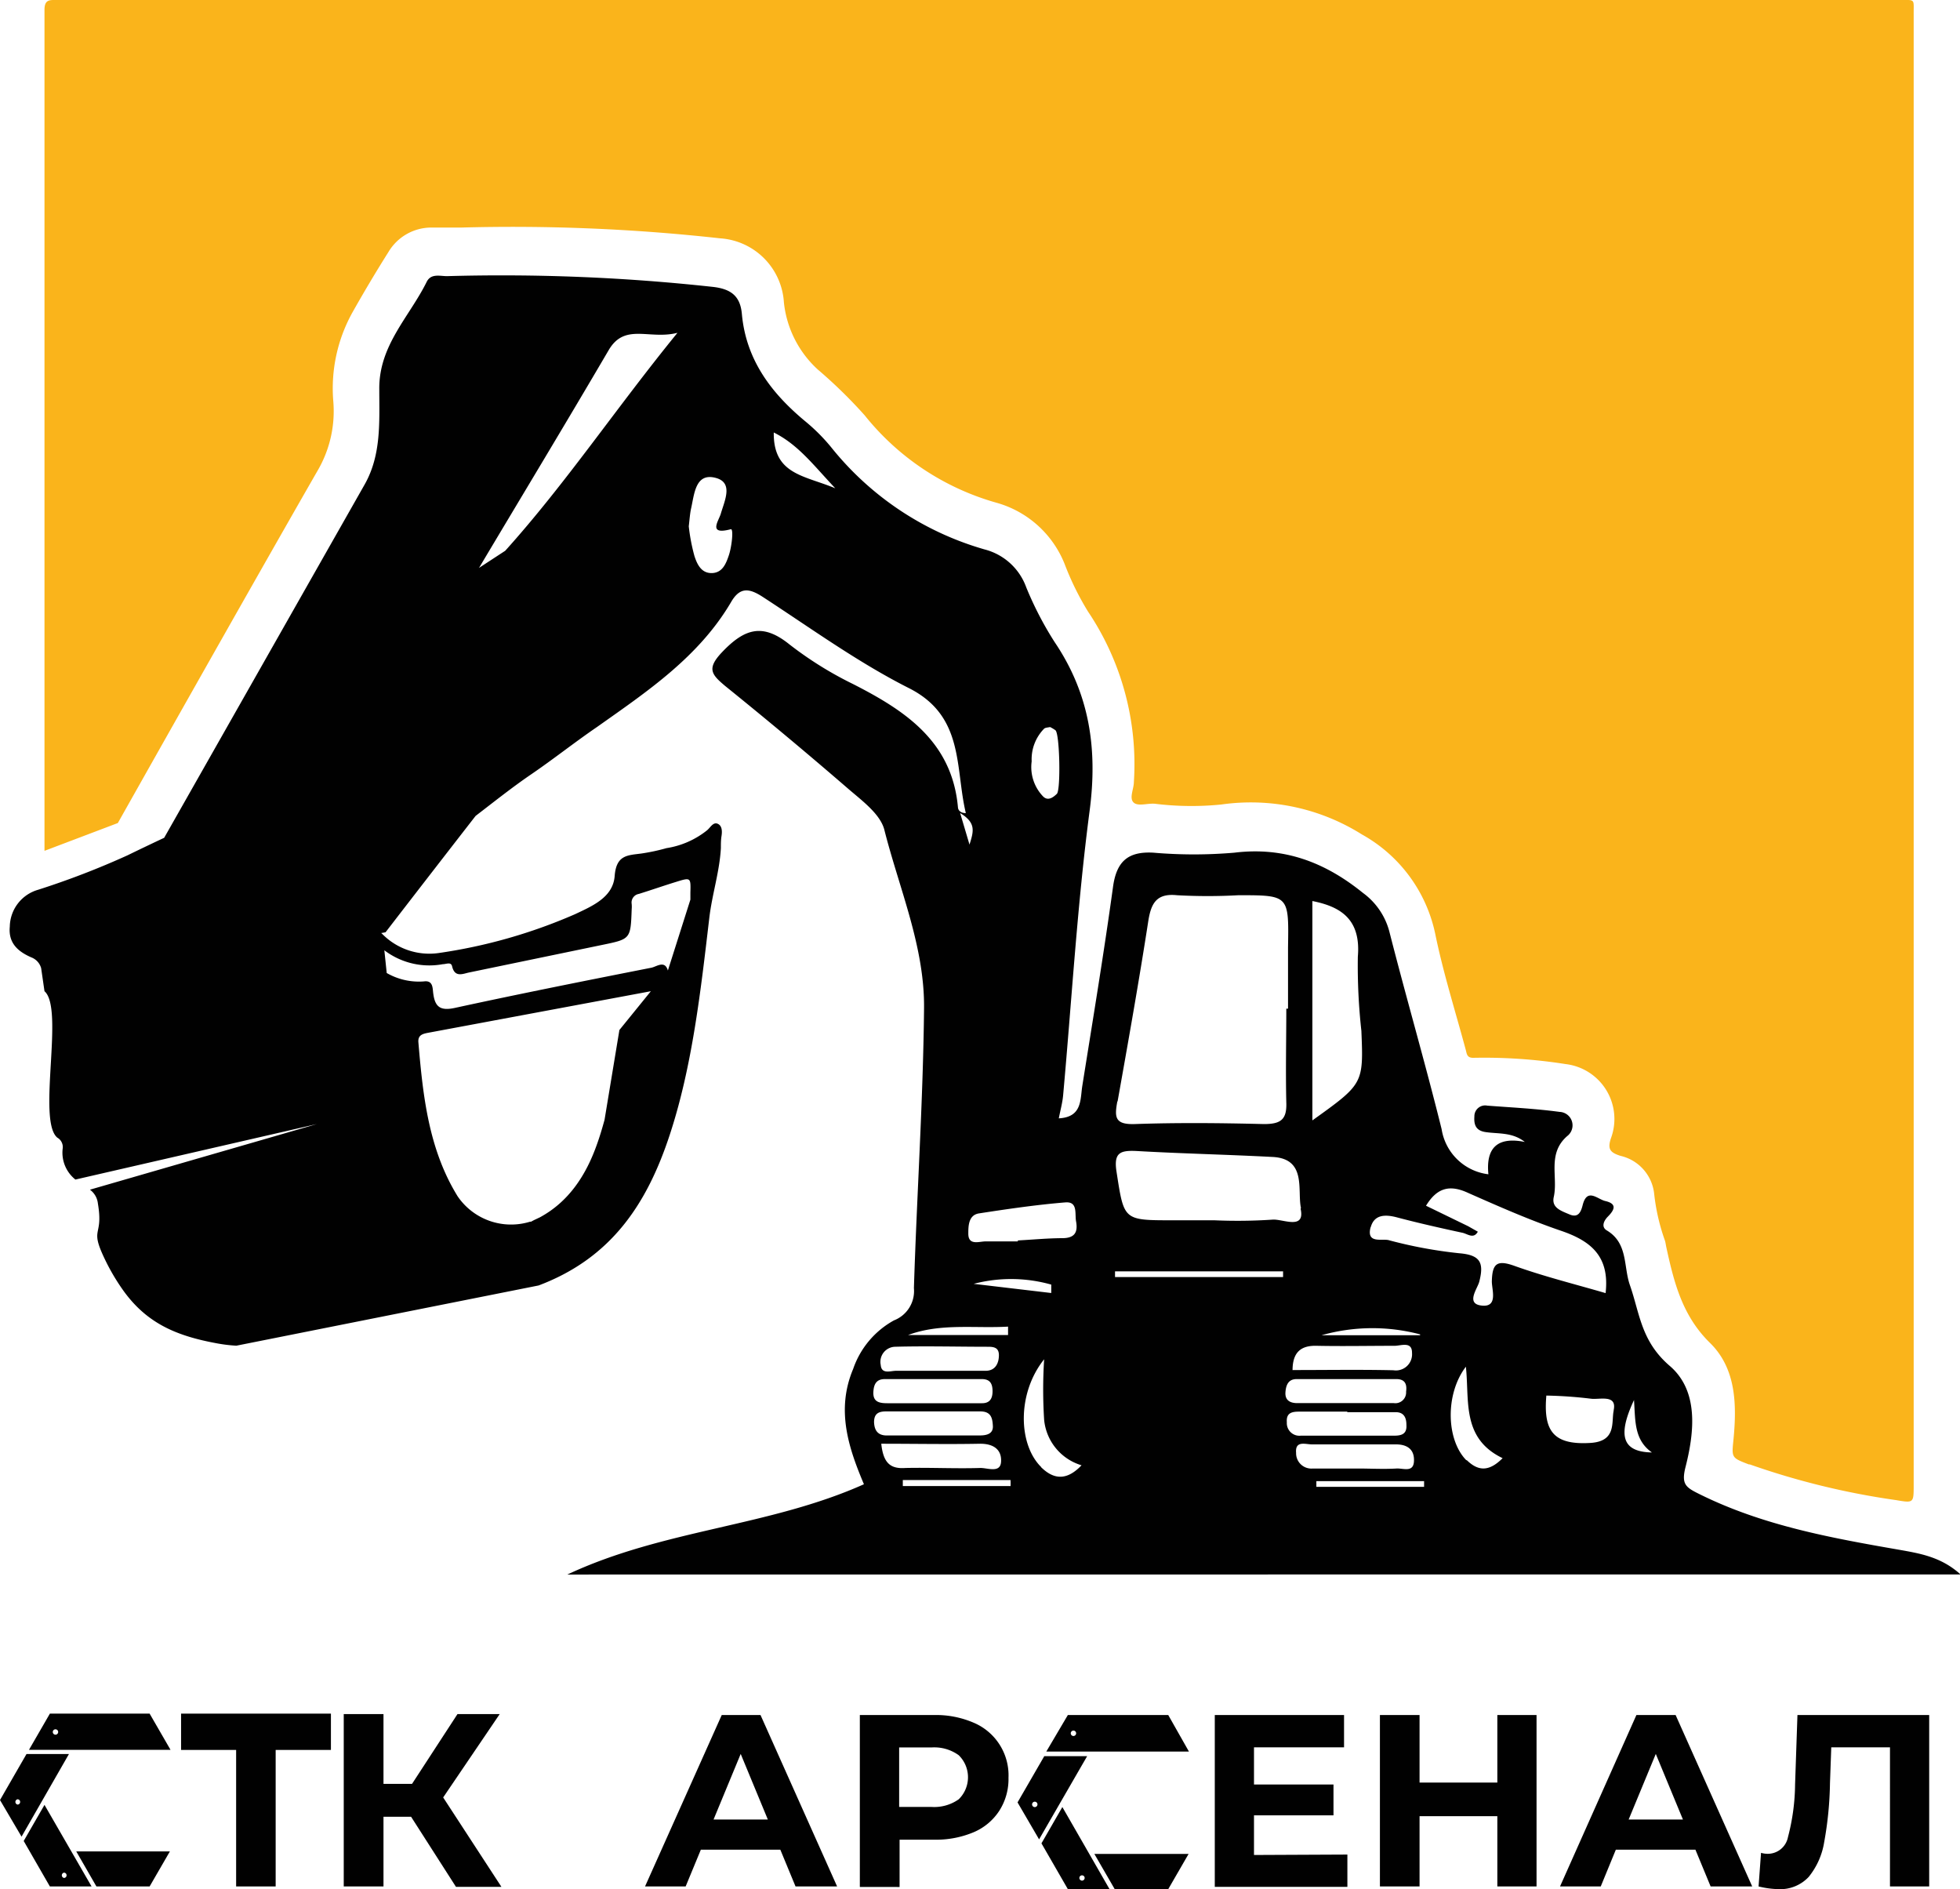 <?xml version="1.0" encoding="UTF-8"?> <svg xmlns="http://www.w3.org/2000/svg" viewBox="0 0 181.95 175.34"> <defs> <style>.cls-1{fill:#fab41b;}.cls-2{fill:#010101;}</style> </defs> <g id="Layer_2" data-name="Layer 2"> <g id="Layer_1-2" data-name="Layer 1"> <path class="cls-1" d="M176.35,0H5.28C4.63,0,4.13-.07,4.13.92q0,36,0,72.05h0v6l6.81-2.58S23.1,54.79,29.56,43.55a10.93,10.93,0,0,0,1.38-6.31,14.51,14.51,0,0,1,1.81-8.3q1.59-2.82,3.31-5.55A4.64,4.64,0,0,1,40,21.12c1,0,1.9,0,2.84,0a174.83,174.83,0,0,1,24,1,6.35,6.35,0,0,1,5.93,5.94,9.83,9.83,0,0,0,3.15,6.24,44.75,44.75,0,0,1,4.35,4.25,24,24,0,0,0,12.23,8.11,9.59,9.59,0,0,1,6.34,5.71A26.29,26.29,0,0,0,101,56.76a25.4,25.4,0,0,1,4.26,15.81c0,.65-.44,1.47-.05,1.89s1.3.08,2,.14a27.68,27.68,0,0,0,6.17.07,19.37,19.37,0,0,1,13.05,2.78,13.79,13.79,0,0,1,6.81,9.25c.74,3.61,1.86,7.14,2.82,10.71.11.38.09.8.76.77a48.4,48.4,0,0,1,8.5.58,5.13,5.13,0,0,1,4.25,6.82c-.38,1.08-.1,1.39.86,1.7a4.05,4.05,0,0,1,3.13,3.53,19,19,0,0,0,1,4.34c.06.19.08.39.12.58.71,3.25,1.47,6.37,4.05,8.9,2.43,2.37,2.51,5.7,2.19,9-.17,1.67-.19,1.67,1.43,2.29l.09,0A70.61,70.61,0,0,0,176,139.23c1.65.28,1.65.28,1.65-1.39V1.33C177.64-.14,177.84,0,176.35,0Z"></path> <path class="cls-2" d="M182,146.13c-1.81-1.64-3.79-1.95-5.76-2.3-6.33-1.1-12.62-2.25-18.47-5.15-1.27-.63-1.71-.9-1.3-2.52.83-3.26,1.23-7.07-1.46-9.38s-2.78-4.88-3.71-7.52c-.6-1.73-.16-3.88-2.14-5.06-.54-.32-.28-.9.11-1.29.6-.61.88-1.18-.26-1.44-.72-.17-1.68-1.26-2.09.39-.16.63-.41,1.2-1.21.86s-1.7-.62-1.47-1.63c.41-1.86-.63-4,1.24-5.64a1.25,1.25,0,0,0-.7-2.25c-2.22-.3-4.47-.41-6.71-.58a1,1,0,0,0-1.2,1c-.06.81.16,1.34,1.08,1.46,1.18.17,2.45,0,3.6.91-2.48-.5-3.63.49-3.38,3a5,5,0,0,1-4.34-4.18c-1.52-6.14-3.29-12.21-4.85-18.33a6.47,6.47,0,0,0-2.45-3.6c-3.52-2.85-7.32-4.3-11.93-3.74a44.14,44.14,0,0,1-7.54,0c-2.37-.13-3.42.83-3.74,3.2-.85,6.17-1.87,12.31-2.85,18.46-.2,1.27,0,2.88-2.18,3,.16-.81.34-1.46.4-2.12.8-8.81,1.31-17.66,2.46-26.42.76-5.75,0-10.86-3.25-15.67a31.62,31.62,0,0,1-2.63-5.07A5.59,5.59,0,0,0,91.42,51a28.18,28.18,0,0,1-14.27-9.5,17.32,17.32,0,0,0-2.34-2.35c-3.2-2.64-5.55-5.74-5.94-10-.14-1.59-.92-2.32-2.67-2.52a180.41,180.41,0,0,0-24.7-1c-.67,0-1.49-.27-1.89.53-1.61,3.26-4.46,5.91-4.4,10,0,3,.2,6.06-1.36,8.81Q24.54,61.37,15.24,77.76c-1.13.53-2.3,1.09-3.41,1.63a76.06,76.06,0,0,1-8.28,3.19A3.62,3.62,0,0,0,.91,86c-.15,1.52.74,2.31,2,2.86a1.5,1.5,0,0,1,.91,1L4.13,92c1.87,1.61-.71,12,1.19,13.59a1,1,0,0,1,.5,1A3.19,3.19,0,0,0,7,109.48l22.41-5.15L8.35,110.42a1.84,1.84,0,0,1,.74,1.3c.52,3.11-.77,2.16.57,5v0h0a19.62,19.62,0,0,0,1.8,3.08c2.22,3.08,5,4.21,8.72,4.89h0a14.12,14.12,0,0,0,1.76.21L50,119.31c6.8-2.56,10.09-7.64,12.18-14s2.87-13.35,3.67-20.15c.26-2.17.95-4.26,1.07-6.44,0-.38,0-.76.06-1.13s.08-.94-.35-1.13-.68.35-1,.61a8,8,0,0,1-3.76,1.65,18.36,18.36,0,0,1-2.34.5c-1.27.17-2.32.12-2.47,2.09S55,84.09,53.36,84.86a49,49,0,0,1-12.67,3.6,6.13,6.13,0,0,1-5.2-1.77l-.1-.09.4-.07q4.17-5.41,8.36-10.8c1.71-1.31,3.4-2.66,5.16-3.86,2.08-1.42,4.07-3,6.12-4.4,4.68-3.31,9.46-6.51,12.45-11.61.83-1.42,1.71-1.25,2.94-.45,4.46,2.9,8.81,6.06,13.54,8.45,5.18,2.6,4.29,7.38,5.3,11.61-.48,0-.71-.26-.73-.52-.54-6.13-4.91-9-9.74-11.46a33.84,33.84,0,0,1-5.88-3.66c-2.47-2-4.15-1.53-6.26.68-1.48,1.55-1,2.09.27,3.16q5.75,4.64,11.34,9.47c1.3,1.13,3,2.35,3.42,3.82,1.39,5.52,3.77,10.9,3.7,16.67-.09,8.64-.67,17.28-.94,25.92a2.92,2.92,0,0,1-1.85,3,8.16,8.16,0,0,0-3.79,4.51c-1.62,3.84-.4,7.38,1,10.7-8.81,3.94-18.61,4.19-27.53,8.38ZM120.37,128c3.09,0,6.17,0,9.26,0,.78,0,1,.45.9,1.17a1,1,0,0,1-1.14,1.06c-1.5,0-3,0-4.48,0h-4.48c-.68,0-1.15-.27-1.1-1S119.63,128,120.37,128Zm-.38-.81c0-1.65.74-2.32,2.24-2.28,2.41.05,4.83,0,7.24,0,.58,0,1.63-.45,1.61.67a1.5,1.5,0,0,1-1.73,1.6C126.25,127.11,123.15,127.16,120,127.16Zm-.53,4.83c-.09-1.06.71-1,1.42-1h4.19v.05c1.5,0,3,0,4.49,0,.76,0,1,.5,1,1.18.06.84-.45,1-1.11,1-2.89,0-5.78,0-8.68,0A1.17,1.17,0,0,1,119.46,132Zm.86,2.83c-.11-1.19.9-.78,1.49-.79,2.59,0,5.18,0,7.77,0,1.12,0,1.74.52,1.68,1.58s-1,.62-1.63.66c-1.19.07-2.39,0-3.58,0-1.4,0-2.79,0-4.18,0A1.42,1.42,0,0,1,120.32,134.82ZM132.2,138h-10v-.53h10Zm3.94-2.45c-1.89-1.89-2-6.16-.06-8.7.34,3.14-.42,6.65,3.41,8.49C138.28,136.55,137.27,136.62,136.14,135.5Zm15.55-5.56c.13,1.89,0,3.65,1.66,4.82C150.62,134.76,150.12,133.29,151.69,129.94Zm-1.89.94c-.23,1.07.3,2.89-2.25,3-3.47.19-4.27-1.26-4-4.4a39.74,39.74,0,0,1,4.13.29C148.48,129.93,150.12,129.39,149.8,130.88Zm-22.56-17c.32-1.21,1.34-1.23,2.44-.94,2,.53,4.09,1,6.13,1.44h0c.47.13,1,.57,1.38-.11l-.9-.51-3.91-1.9c1-1.64,2.17-2,3.91-1.19,2.83,1.25,5.68,2.51,8.61,3.51,2.73.93,4.55,2.33,4.15,5.79-2.8-.82-5.67-1.53-8.44-2.52-1.66-.6-2.08-.22-2.12,1.44,0,.79.61,2.45-1,2.23-1.42-.19-.34-1.56-.17-2.2.47-1.8.08-2.49-1.86-2.65a42.12,42.12,0,0,1-6.49-1.2C128.36,114.91,126.8,115.51,127.24,113.88Zm4.59,10h-9.15A17.32,17.32,0,0,1,131.83,123.85Zm-10-40.3c2.63.52,4.52,1.69,4.22,5.17a55.08,55.08,0,0,0,.33,6.89c.2,4.91.18,4.91-4.55,8.3Zm-1.09,28.57c.44,2-1.68.92-2.61,1a48.59,48.59,0,0,1-5.4.06h-3.89c-4.58,0-4.49,0-5.19-4.5-.28-1.78.34-2,1.85-1.93,4.19.24,8.39.33,12.58.55C121.34,107.51,120.41,110.47,120.77,112.12Zm-17-9.93c1-5.61,2-11.23,2.87-16.86.26-1.56.75-2.52,2.65-2.32a51.73,51.73,0,0,0,5.71,0c4.69,0,4.68,0,4.6,4.83,0,1.9,0,3.8,0,5.7h-.16c0,2.9-.07,5.81,0,8.71.06,1.6-.53,2-2.08,2-4-.1-8-.14-12,0C103.43,104.39,103.47,103.63,103.73,102.19ZM119.11,118c0,.17,0,.35,0,.53H103.51c0-.18,0-.36,0-.53ZM57.5,95.6l-1.38,8.34c-.21.76-.43,1.51-.7,2.26-1,2.84-2.6,5.33-5.31,6.79h0l-.55.26-.26.14-.09,0a6,6,0,0,1-6.73-2.36c-2.69-4.36-3.22-9.32-3.64-14.29-.06-.72.47-.8,1-.9L60.42,92ZM41.11,89.49c.32,0,.76-.24.86.2.25,1.07,1,.69,1.58.57l12.31-2.55c2.68-.55,2.68-.54,2.78-3.31a2.8,2.8,0,0,0,0-.5.81.81,0,0,1,.66-.93c1.16-.36,2.3-.76,3.47-1.12,1.35-.42,1.36-.41,1.32,1,0,.22,0,.43,0,.65L62,90.08c-.28-1-1.06-.35-1.54-.26-6.09,1.2-12.17,2.41-18.24,3.73-1.34.29-1.84-.09-2-1.34-.07-.48,0-1.24-.87-1.12a6,6,0,0,1-3.45-.78l-.22-2.11A6.9,6.9,0,0,0,41.11,89.49ZM46.9,51.12l-2.45,1.6.06-.08c4-6.71,8.05-13.41,12-20.15,1.5-2.55,3.76-.93,6.38-1.6C57.2,37.87,52.51,44.89,46.9,51.12Zm20.75.45c-.25.73-.58,1.6-1.57,1.62s-1.37-.84-1.61-1.57a17.4,17.4,0,0,1-.53-2.77c.08-.69.11-1.19.22-1.68.3-1.33.4-3.3,2.26-2.82,1.69.43.85,2.1.49,3.34-.2.67-1.22,2,.93,1.43C68.12,49.05,67.93,50.76,67.65,51.57Zm4.18-11.43c2.28,1.14,3.65,3,5.71,5.18C74.66,44.12,71.78,44.05,71.83,40.14ZM81.14,132c0-.79.41-1,1.11-1,2.92,0,5.83,0,8.75,0,1,0,1.13.61,1.17,1.35s-.59.88-1.21.88H86.74v0c-1.51,0-3,0-4.53,0C81.48,133.19,81.17,132.75,81.14,132Zm.67,2c3.18,0,6.18.06,9.19,0,1.3,0,2,.6,1.93,1.68s-1.27.55-1.94.57c-2.31.07-4.62-.05-6.93,0C82.68,136.35,82,135.82,81.81,134Zm12,3.93h-10v-.56h10C93.82,137.58,93.82,137.76,93.81,138Zm2.84-1.77c-2.13-2.1-2.25-6.84.28-10a44,44,0,0,0,0,5.63A4.89,4.89,0,0,0,100.4,136C99.07,137.4,97.86,137.37,96.65,136.18Zm-6.26-17a13.73,13.73,0,0,1,7.2.07l0,.78Zm5.38-48.53a4.05,4.05,0,0,1,1.16-3c.13-.11.36-.1.55-.15a3.48,3.48,0,0,1,.5.3c.4.34.5,5.54.13,5.9s-.84.68-1.28.24A3.93,3.93,0,0,1,95.77,70.68ZM98.9,111.6c1.2-.09.85,1.08,1,1.8.17,1-.16,1.5-1.23,1.52-1.39,0-2.79.14-4.18.21v.09c-1,0-2,0-3,0-.59,0-1.59.41-1.6-.7,0-.7,0-1.75,1-1.9C93.55,112.21,96.22,111.82,98.9,111.6ZM90,78.39l-.87-2.93C90.6,76.37,90.41,77.1,90,78.39Zm3.58,44.74c0,.26,0,.52,0,.78H84.3C87.31,122.79,90.47,123.31,93.57,123.13ZM83.06,125c2.89-.08,5.78,0,8.67,0,.54,0,1,.08,1,.78s-.29,1.42-1.18,1.45c-1.6,0-3.19,0-4.79,0h0c-1.19,0-2.39,0-3.58,0-.51,0-1.35.35-1.42-.54A1.4,1.4,0,0,1,83.06,125Zm-.92,3h9c.76,0,1,.41,1,1.13s-.29,1.12-1,1.11H86.58v0H82.4c-.76,0-1.4-.1-1.32-1.11C81.13,128.42,81.4,128,82.14,128Z"></path> <path class="cls-2" d="M30.72,162.42H25.59v12.67H21.92V162.42H16.81v-3.37H30.72Z"></path> <path class="cls-2" d="M38.16,168.62H35.6v6.47H31.91v-16H35.6v6.48h2.65l4.22-6.48h3.92l-5.25,7.74,5.41,8.3H42.33Z"></path> <polygon class="cls-2" points="7.08 171.84 8.95 175.09 13.89 175.09 15.77 171.84 7.08 171.84"></polygon> <path class="cls-2" d="M13.89,159.05H4.63l-1.94,3.36H15.83ZM5.1,161a.25.25,0,0,1,0-.49.25.25,0,1,1,0,.49Z"></path> <path class="cls-2" d="M2.46,162.8,0,167.07l2,3.4L6.4,162.8Zm-.83,4.69a.25.25,0,0,1,0-.49.24.24,0,0,1,.24.25A.24.24,0,0,1,1.63,167.49Z"></path> <path class="cls-2" d="M4.13,167.52,2.2,170.87l2.43,4.22H8.5Zm1.81,6.78a.25.25,0,0,1,0-.49.24.24,0,0,1,.24.25A.24.24,0,0,1,5.94,174.3Z"></path> <path class="cls-2" d="M72.44,171.68H65.06l-1.41,3.41H59.88L67,159.18H70.6l7.11,15.91H73.85Zm-1.16-2.8-2.52-6.09-2.52,6.09Z"></path> <path class="cls-2" d="M90.38,159.89A5.3,5.3,0,0,1,93.62,165a5.45,5.45,0,0,1-.85,3.06,5.31,5.31,0,0,1-2.39,2,9,9,0,0,1-3.67.69h-3.2v4.39H79.82V159.18h6.89A8.83,8.83,0,0,1,90.38,159.89ZM89,167a2.86,2.86,0,0,0,0-4.09,3.87,3.87,0,0,0-2.53-.72h-3v5.52h3A3.93,3.93,0,0,0,89,167Z"></path> <path class="cls-2" d="M125.08,172.13v3H112.77V159.18h12v3h-8.36v3.45h7.38v2.86h-7.38v3.68Z"></path> <path class="cls-2" d="M142.64,159.18v15.91H139v-6.52h-7.22v6.52h-3.68V159.18h3.68v6.27H139v-6.27Z"></path> <path class="cls-2" d="M157.39,171.68H150l-1.4,3.41h-3.78l7.09-15.91h3.64l7.11,15.91H158.8Zm-1.16-2.8-2.52-6.09-2.52,6.09Z"></path> <path class="cls-2" d="M179.09,159.18v15.91h-3.64V162.18H170l-.12,3.32a33.21,33.21,0,0,1-.54,5.49,6.83,6.83,0,0,1-1.44,3.22,3.62,3.62,0,0,1-2.83,1.13,8.61,8.61,0,0,1-1.82-.25l.23-3.12a2.19,2.19,0,0,0,.66.09,1.91,1.91,0,0,0,1.84-1.55,19.88,19.88,0,0,0,.66-4.88l.22-6.45Z"></path> <polygon class="cls-2" points="101.59 172.07 103.48 175.34 108.45 175.34 110.34 172.07 101.59 172.07"></polygon> <path class="cls-2" d="M108.45,159.18H99.13l-2,3.39h13.24Zm-8.85,1.94a.25.25,0,0,1,0-.49.25.25,0,1,1,0,.49Z"></path> <path class="cls-2" d="M96.94,163l-2.48,4.29,2,3.43,4.46-7.72Zm-.83,4.72a.25.25,0,1,1,0-.49.25.25,0,0,1,0,.49Z"></path> <path class="cls-2" d="M98.62,167.72l-1.94,3.37,2.45,4.25H103Zm1.83,6.83a.25.25,0,0,1-.25-.25.24.24,0,0,1,.25-.24.24.24,0,0,1,.24.24A.25.25,0,0,1,100.45,174.55Z"></path> </g> </g> </svg> 